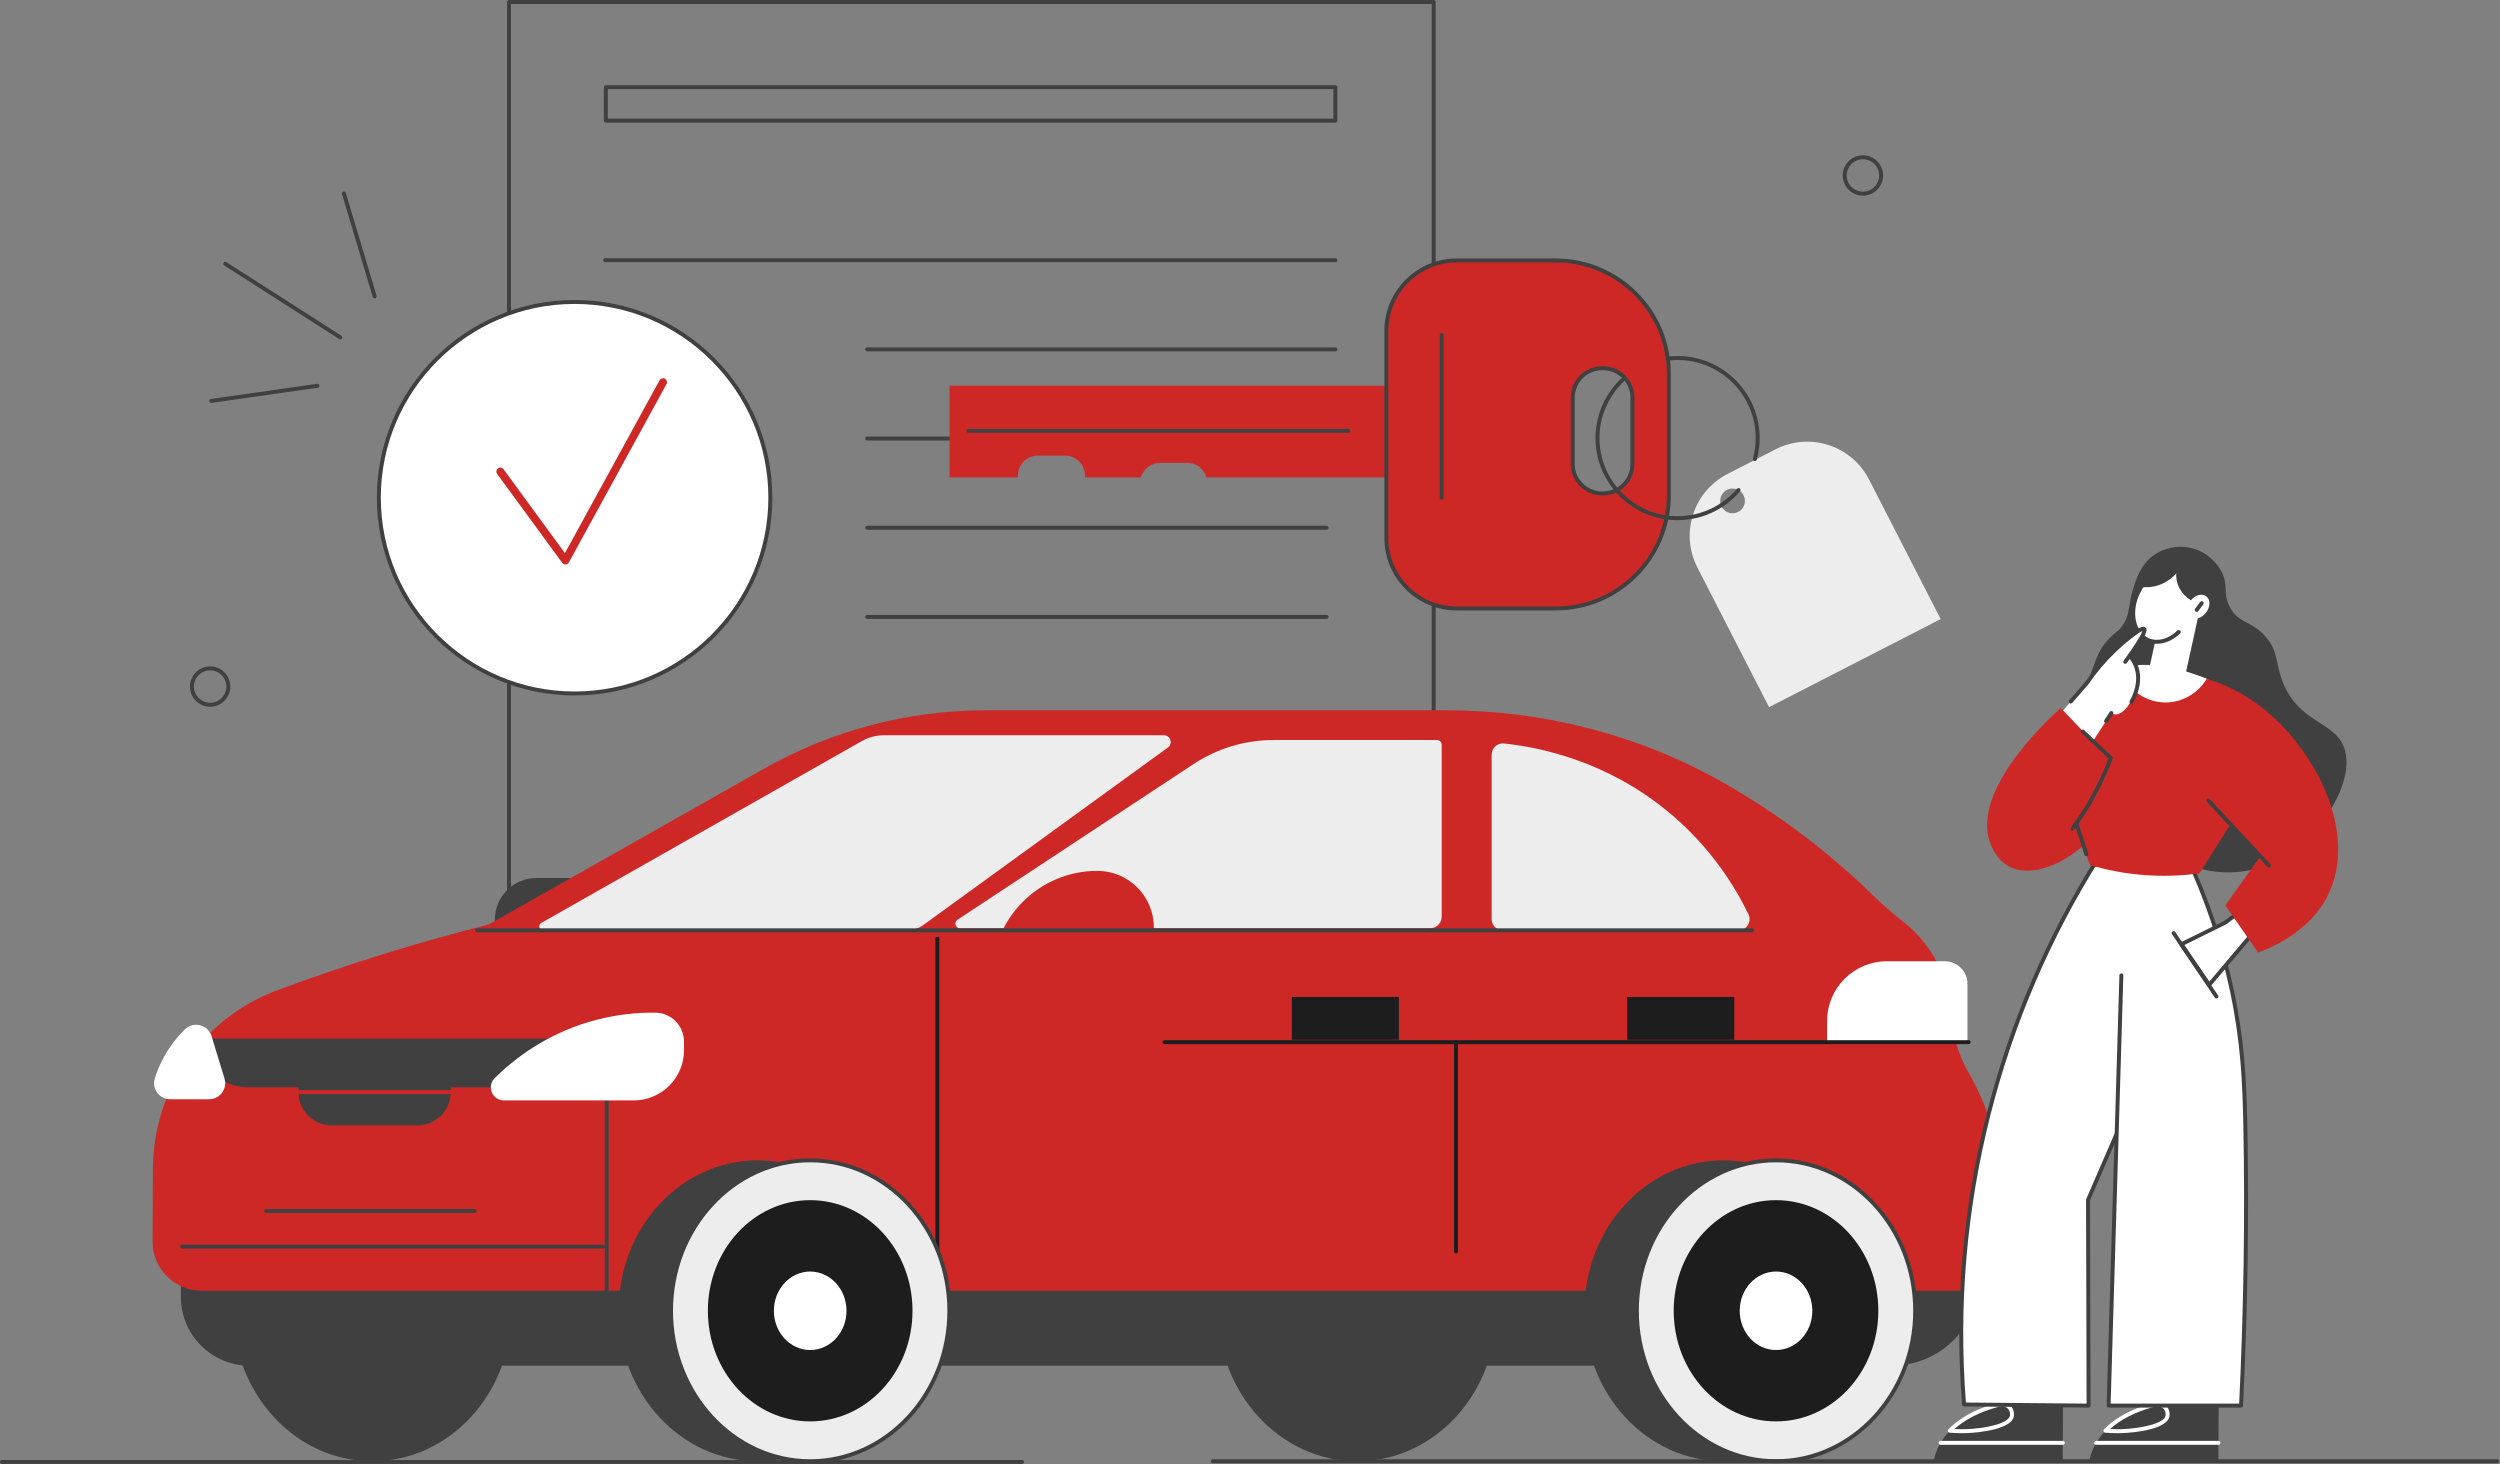 <svg width="1890" height="1107" viewBox="0 0 1890 1107" fill="none" xmlns="http://www.w3.org/2000/svg">
<rect x="0" y="0" width="1890" height="1107" fill="#808080" stroke="none"/>
<g clip-path="url(#clip0_2032_47)">
<path d="M1083.85 869.37H384.81C383.98 869.37 383.31 868.7 383.31 867.87V1.5C383.31 0.67 383.98 0 384.81 0H1083.85C1084.68 0 1085.35 0.67 1085.35 1.5V867.87C1085.35 868.7 1084.68 869.37 1083.85 869.37ZM386.31 866.37H1082.35V3H386.31V866.37Z" fill="#404040"/>
<path d="M405.52 663.78H431.69V706.94H374.14V695.15C374.14 677.83 388.2 663.77 405.52 663.77V663.78Z" fill="#404040"/>
<path d="M1026.08 1104.7C1084.19 1104.7 1131.29 1053.77 1131.29 990.95C1131.29 928.128 1084.19 877.2 1026.08 877.2C967.974 877.2 920.87 928.128 920.87 990.95C920.87 1053.77 967.974 1104.7 1026.08 1104.7Z" fill="#404040"/>
<path d="M281.52 1104.7C339.626 1104.7 386.73 1053.77 386.73 990.95C386.73 928.128 339.626 877.2 281.52 877.2C223.414 877.2 176.31 928.128 176.31 990.95C176.31 1053.77 223.414 1104.7 281.52 1104.7Z" fill="#404040"/>
<path d="M136.74 946.14H1496.37V966.29C1496.37 1002.82 1466.72 1032.47 1430.19 1032.47H188.75C160.05 1032.47 136.75 1009.17 136.75 980.47V946.15L136.74 946.14Z" fill="#404040"/>
<path d="M152.49 975.81H1497.27C1503.69 962.39 1509.88 945.13 1512.56 924.55C1518.88 875.87 1502.06 835 1487.79 810.05C1480.16 796.72 1476.04 781.73 1475.13 766.4C1474.52 756.06 1472.14 743.46 1465.8 730.32C1457.69 713.52 1446.3 702.48 1437.7 695.86C1430.33 690.19 1423.35 684.01 1416.7 677.5C1390.84 652.19 1355.39 622.46 1309.33 595.43C1307.4 594.3 1305.48 593.19 1303.56 592.09C1239.58 555.58 1166.95 536.98 1093.29 536.98H745.14C686.44 536.98 628.74 552.18 577.66 581.09L369.64 698.84C320.16 711.32 266.72 727.42 210.48 748.3C210.15 748.42 209.81 748.55 209.48 748.67C153.18 769.62 115.89 823.42 115.6 883.48L115.34 938.47C115.24 959.06 131.9 975.8 152.49 975.8V975.81Z" fill="#CE2826"/>
<path d="M1303.04 1104.7C1361.15 1104.7 1408.25 1053.77 1408.25 990.95C1408.25 928.128 1361.15 877.2 1303.04 877.2C1244.93 877.2 1197.83 928.128 1197.83 990.95C1197.83 1053.77 1244.93 1104.7 1303.04 1104.7Z" fill="#404040"/>
<path d="M1342.67 1104.7C1400.78 1104.7 1447.88 1053.77 1447.88 990.95C1447.88 928.128 1400.78 877.2 1342.67 877.2C1284.56 877.2 1237.46 928.128 1237.46 990.95C1237.46 1053.77 1284.56 1104.7 1342.67 1104.7Z" fill="#EDEDED"/>
<path d="M1342.67 1106.2C1283.83 1106.2 1235.96 1054.5 1235.96 990.95C1235.96 927.4 1283.83 875.7 1342.67 875.7C1401.51 875.7 1449.38 927.4 1449.38 990.95C1449.38 1054.5 1401.51 1106.2 1342.67 1106.2ZM1342.67 878.7C1285.48 878.7 1238.96 929.06 1238.96 990.95C1238.96 1052.84 1285.48 1103.2 1342.67 1103.2C1399.86 1103.2 1446.38 1052.84 1446.38 990.95C1446.38 929.06 1399.86 878.7 1342.67 878.7Z" fill="#404040"/>
<path d="M1342.67 1074.58C1385.39 1074.58 1420.02 1037.14 1420.02 990.95C1420.02 944.762 1385.39 907.32 1342.67 907.32C1299.95 907.32 1265.32 944.762 1265.32 990.95C1265.32 1037.14 1299.95 1074.58 1342.67 1074.58Z" fill="#1D1D1D"/>
<path d="M1342.67 1020.62C1357.83 1020.62 1370.12 1007.34 1370.12 990.95C1370.12 974.564 1357.83 961.28 1342.67 961.28C1327.51 961.28 1315.22 974.564 1315.22 990.95C1315.22 1007.34 1327.51 1020.62 1342.67 1020.62Z" fill="white"/>
<path d="M150.35 785.17H416.07C416.07 805.52 399.55 822.04 379.2 822.04H187.21C166.86 822.04 150.34 805.52 150.34 785.17H150.35Z" fill="#404040"/>
<path d="M225.66 811.25H340.76V825.64C340.76 839.53 329.48 850.81 315.59 850.81H250.84C236.95 850.81 225.67 839.53 225.67 825.64V811.25H225.66Z" fill="#404040"/>
<path d="M410.67 703.34H685.48C690.02 703.34 694.45 701.9 698.13 699.23L882.96 565.11C886.97 562.2 884.91 555.87 879.96 555.87H668.09C662.31 555.87 656.63 557.37 651.61 560.22L409.2 697.74C406.52 699.26 407.6 703.34 410.68 703.34H410.67Z" fill="#EDEDED"/>
<path d="M1426.49 726.72H1470.38C1479.77 726.72 1487.39 734.34 1487.39 743.73V787.87H1381.28V771.93C1381.28 746.98 1401.54 726.72 1426.49 726.72Z" fill="white"/>
<path d="M1057.55 753.7H976.62V786.07H1057.55V753.7Z" fill="#1D1D1D"/>
<path d="M1311.14 753.7H1230.21V786.07H1311.14V753.7Z" fill="#1D1D1D"/>
<path d="M1127.69 570.52V694.85C1127.69 699.54 1131.49 703.34 1136.18 703.34H1314.17C1320.44 703.34 1324.56 696.79 1321.83 691.16C1311.61 670.11 1293.09 639.98 1260.78 613.42C1213.7 574.72 1163.21 564.85 1137.05 562.07C1132.04 561.54 1127.69 565.49 1127.69 570.52Z" fill="#EDEDED"/>
<path d="M1081.13 701.79H725.84C722.33 701.79 720.96 697.23 723.89 695.3L902.34 577.61C920.29 565.77 941.32 559.46 962.82 559.46H1086.38C1086.62 559.46 1087.87 559.48 1088.88 560.5C1089.89 561.51 1089.92 562.77 1089.92 563V693C1089.92 697.86 1085.98 701.79 1081.13 701.79Z" fill="#EDEDED"/>
<path d="M829.59 658.38C853.17 658.38 872.31 677.52 872.31 701.1V741.11H750.01V737.95C750.01 694.03 785.67 658.38 829.58 658.38H829.59Z" fill="#CE2826"/>
<path d="M458.67 992.45C457.84 992.45 457.17 991.78 457.17 990.95V804.96C457.17 804.13 457.84 803.46 458.67 803.46C459.5 803.46 460.17 804.13 460.17 804.96V990.95C460.17 991.78 459.5 992.45 458.67 992.45Z" fill="#404040"/>
<path d="M358.85 917H201.27C200.44 917 199.77 916.33 199.77 915.5C199.77 914.67 200.44 914 201.27 914H358.85C359.68 914 360.35 914.67 360.35 915.5C360.35 916.33 359.68 917 358.85 917Z" fill="#404040"/>
<path d="M364.25 827.08H206.67C205.84 827.08 205.17 826.41 205.17 825.58C205.17 824.75 205.84 824.08 206.67 824.08H364.25C365.08 824.08 365.75 824.75 365.75 825.58C365.75 826.41 365.08 827.08 364.25 827.08Z" fill="#CE2826"/>
<path d="M455.97 943.98H137.64C136.81 943.98 136.14 943.31 136.14 942.48C136.14 941.65 136.81 940.98 137.64 940.98H455.97C456.8 940.98 457.47 941.65 457.47 942.48C457.47 943.31 456.8 943.98 455.97 943.98Z" fill="#404040"/>
<path d="M380.99 831.93C372.1 831.93 367.74 821.16 374.08 814.93C388.93 800.34 412.37 782.37 445.18 772.58C464.06 766.95 481.38 765.41 495.54 765.58C507.52 765.72 517.12 775.59 517.12 787.57V793.87C517.12 814.89 500.08 831.92 479.07 831.92H380.99V831.93Z" fill="white"/>
<path d="M169.7 815.29C166.45 804.64 163.19 794 159.94 783.35C157.26 774.59 146.26 771.8 139.73 778.22C134.43 783.43 128.87 790.15 124.16 798.66C120.93 804.48 118.66 810.12 117.05 815.27C114.6 823.1 120.51 831.04 128.71 831.04H158.05C166.24 831.04 172.1 823.12 169.71 815.29H169.7Z" fill="white"/>
<path d="M1324.62 704.84H360.65C359.82 704.84 359.15 704.17 359.15 703.34C359.15 702.51 359.82 701.84 360.65 701.84H1324.62C1325.45 701.84 1326.12 702.51 1326.12 703.34C1326.12 704.17 1325.45 704.84 1324.62 704.84Z" fill="#404040"/>
<path d="M1488.28 789.37H880.4C879.57 789.37 878.9 788.7 878.9 787.87C878.9 787.04 879.57 786.37 880.4 786.37H1488.28C1489.11 786.37 1489.78 787.04 1489.78 787.87C1489.78 788.7 1489.11 789.37 1488.28 789.37Z" fill="#1D1D1D"/>
<path d="M1100.72 947.64C1099.89 947.64 1099.22 946.97 1099.22 946.14V789.67C1099.22 788.84 1099.89 788.17 1100.72 788.17C1101.55 788.17 1102.22 788.84 1102.22 789.67V946.14C1102.22 946.97 1101.55 947.64 1100.72 947.64Z" fill="#1D1D1D"/>
<path d="M708.65 947.64C707.82 947.64 707.15 946.97 707.15 946.14V709.64C707.15 708.81 707.82 708.14 708.65 708.14C709.48 708.14 710.15 708.81 710.15 709.64V946.14C710.15 946.97 709.48 947.64 708.65 947.64Z" fill="#1D1D1D"/>
<path d="M572.87 1104.7C630.976 1104.7 678.08 1053.77 678.08 990.95C678.08 928.128 630.976 877.2 572.87 877.2C514.764 877.2 467.66 928.128 467.66 990.95C467.66 1053.77 514.764 1104.7 572.87 1104.7Z" fill="#404040"/>
<path d="M612.5 1104.7C670.606 1104.7 717.71 1053.77 717.71 990.95C717.71 928.128 670.606 877.2 612.5 877.2C554.394 877.2 507.29 928.128 507.29 990.95C507.29 1053.77 554.394 1104.7 612.5 1104.7Z" fill="#EDEDED"/>
<path d="M612.5 1106.2C553.66 1106.2 505.79 1054.5 505.79 990.95C505.79 927.4 553.66 875.7 612.5 875.7C671.34 875.7 719.21 927.4 719.21 990.95C719.21 1054.5 671.34 1106.2 612.5 1106.2ZM612.5 878.7C555.31 878.7 508.79 929.06 508.79 990.95C508.79 1052.84 555.31 1103.2 612.5 1103.2C669.69 1103.2 716.21 1052.84 716.21 990.95C716.21 929.06 669.69 878.7 612.5 878.7Z" fill="#404040"/>
<path d="M612.5 1074.58C655.219 1074.58 689.85 1037.14 689.85 990.95C689.85 944.762 655.219 907.32 612.5 907.32C569.781 907.32 535.15 944.762 535.15 990.95C535.15 1037.14 569.781 1074.58 612.5 1074.58Z" fill="#1D1D1D"/>
<path d="M612.5 1020.62C627.66 1020.62 639.95 1007.34 639.95 990.95C639.95 974.564 627.66 961.28 612.5 961.28C597.34 961.28 585.05 974.564 585.05 990.95C585.05 1007.34 597.34 1020.62 612.5 1020.62Z" fill="white"/>
<path d="M1579.6 1103.6H1677.09C1677.16 1089.52 1677.23 1075.45 1677.3 1061.37C1661.68 1061.44 1646.06 1061.51 1630.45 1061.58C1623.51 1063.19 1604.75 1068.24 1591.74 1081.64C1587.99 1085.5 1584.71 1090.04 1582.34 1095.41C1581.26 1097.86 1580.31 1100.58 1579.61 1103.6H1579.6Z" fill="#404040"/>
<path d="M1677.15 1092.28H1584.7C1583.87 1092.28 1583.2 1091.61 1583.2 1090.78C1583.2 1089.95 1583.87 1089.28 1584.7 1089.28H1677.15C1677.98 1089.28 1678.65 1089.95 1678.65 1090.78C1678.65 1091.61 1677.98 1092.28 1677.15 1092.28Z" fill="white"/>
<path d="M1591.73 1081.64C1595.63 1081.93 1599.59 1082.05 1603.34 1081.96C1617.61 1081.62 1637.19 1078.02 1638.64 1070.61C1638.87 1069.43 1638.9 1066.86 1637.38 1064.73C1636 1062.8 1633.88 1061.98 1632.28 1061.63C1631.67 1061.61 1631.06 1061.6 1630.45 1061.58C1623.51 1063.19 1604.75 1068.24 1591.74 1081.64H1591.73Z" fill="#404040"/>
<path d="M1600.82 1083.49C1597.85 1083.49 1594.77 1083.37 1591.61 1083.14C1591.03 1083.1 1590.53 1082.72 1590.32 1082.18C1590.11 1081.64 1590.24 1081.02 1590.65 1080.6C1602.99 1067.9 1620.66 1062.32 1630.1 1060.12C1630.22 1060.09 1630.36 1060.07 1630.48 1060.08L1632.31 1060.13C1632.4 1060.13 1632.5 1060.14 1632.59 1060.16C1634.41 1060.55 1636.93 1061.52 1638.59 1063.86C1640.26 1066.21 1640.45 1069.12 1640.1 1070.9C1638.29 1080.18 1615.28 1083.17 1603.37 1083.46C1602.53 1083.48 1601.68 1083.49 1600.82 1083.49ZM1595.22 1080.35C1598 1080.48 1600.7 1080.52 1603.3 1080.46C1618.71 1080.09 1636.03 1076.12 1637.16 1070.33C1637.34 1069.43 1637.35 1067.29 1636.15 1065.6C1635.08 1064.09 1633.37 1063.42 1632.08 1063.12L1630.59 1063.08C1622.04 1065.09 1606.75 1069.91 1595.22 1080.35Z" fill="white"/>
<path d="M1461.93 1103.6H1559.42C1559.49 1089.52 1559.56 1075.45 1559.63 1061.37C1544.01 1061.44 1528.39 1061.51 1512.78 1061.58C1505.84 1063.19 1487.08 1068.24 1474.07 1081.64C1470.32 1085.5 1467.04 1090.04 1464.67 1095.41C1463.59 1097.86 1462.64 1100.58 1461.94 1103.6H1461.93Z" fill="#404040"/>
<path d="M1559.49 1092.28H1467.05C1466.22 1092.28 1465.55 1091.61 1465.55 1090.78C1465.55 1089.95 1466.22 1089.28 1467.05 1089.28H1559.49C1560.32 1089.28 1560.99 1089.95 1560.99 1090.78C1560.99 1091.61 1560.32 1092.28 1559.49 1092.28Z" fill="white"/>
<path d="M1474.07 1081.64C1477.97 1081.93 1481.93 1082.05 1485.68 1081.96C1499.95 1081.62 1519.53 1078.02 1520.98 1070.61C1521.21 1069.43 1521.24 1066.86 1519.72 1064.73C1518.34 1062.8 1516.22 1061.98 1514.62 1061.63C1514.01 1061.61 1513.4 1061.6 1512.79 1061.58C1505.85 1063.19 1487.09 1068.24 1474.08 1081.64H1474.07Z" fill="#404040"/>
<path d="M1483.16 1083.49C1480.19 1083.49 1477.11 1083.37 1473.95 1083.14C1473.37 1083.1 1472.87 1082.72 1472.66 1082.18C1472.45 1081.64 1472.58 1081.02 1472.99 1080.6C1485.33 1067.9 1503 1062.32 1512.44 1060.12C1512.56 1060.09 1512.7 1060.07 1512.82 1060.08L1514.65 1060.13C1514.74 1060.13 1514.84 1060.14 1514.93 1060.16C1516.75 1060.55 1519.27 1061.52 1520.93 1063.86C1522.6 1066.21 1522.79 1069.12 1522.44 1070.9C1520.63 1080.18 1497.62 1083.17 1485.71 1083.46C1484.87 1083.48 1484.02 1083.49 1483.16 1083.49ZM1477.56 1080.35C1480.34 1080.48 1483.04 1080.52 1485.64 1080.46C1501.05 1080.09 1518.37 1076.12 1519.5 1070.33C1519.68 1069.43 1519.69 1067.29 1518.49 1065.6C1517.42 1064.09 1515.71 1063.42 1514.42 1063.12L1512.93 1063.08C1504.38 1065.09 1489.09 1069.91 1477.56 1080.35Z" fill="white"/>
<path d="M1586.53 648.29C1559.51 691.22 1525.01 756.73 1503.33 842.43C1480.54 932.48 1480.72 1009.99 1484.84 1061.79C1516.22 1062.07 1547.59 1062.35 1578.97 1062.63L1578.55 907.15C1586.25 889.36 1593.96 871.57 1601.66 853.78L1586.53 648.29Z" fill="white"/>
<path d="M1578.97 1064.13H1578.96L1484.83 1063.29C1484.05 1063.29 1483.41 1062.68 1483.35 1061.91C1477.46 987.92 1483.69 913.95 1501.88 842.07C1519.31 773.17 1547.37 707.71 1585.27 647.5C1585.71 646.8 1586.64 646.59 1587.34 647.03C1588.04 647.47 1588.25 648.4 1587.81 649.1C1550.08 709.04 1522.15 774.22 1504.79 842.81C1486.79 913.93 1480.55 987.1 1486.23 1060.31L1577.47 1061.12L1577.05 907.16C1577.05 906.95 1577.09 906.75 1577.17 906.56L1600.28 853.19C1600.61 852.43 1601.49 852.08 1602.25 852.41C1603.01 852.74 1603.36 853.62 1603.03 854.38L1580.04 907.46L1580.46 1062.63C1580.46 1063.03 1580.3 1063.42 1580.02 1063.7C1579.74 1063.98 1579.36 1064.14 1578.96 1064.14L1578.97 1064.13Z" fill="#404040"/>
<path d="M1627.71 420.11C1635.79 414.14 1647.24 411.62 1657.97 414.65C1670.3 418.13 1676.7 427.53 1678.14 429.78C1685.72 441.61 1679.6 448.07 1686.12 459.62C1692.89 471.59 1702.05 469.19 1712.59 481.05C1722.87 492.62 1719.91 501.37 1726.04 516.35C1738.42 546.6 1764.66 545.41 1772.05 564.89C1782.41 592.19 1749.43 643.44 1707.13 656.29C1632.03 679.1 1545.32 575.45 1557.53 543.25C1560.6 535.17 1569.11 533.65 1577.7 515.94C1584.08 502.78 1584.29 493.48 1594.51 482.74C1599.36 477.65 1600.76 478.21 1604.18 473.5C1610.78 464.37 1608.68 457.89 1612.58 445.35C1614.96 437.7 1618.26 427.12 1627.71 420.14V420.11Z" fill="#404040"/>
<path d="M1652.72 642.2H1586.53L1562.37 838.02L1628.45 868.08L1652.72 642.2Z" fill="white"/>
<path d="M1669.52 513.61C1667.13 512.62 1663.67 511.25 1659.43 509.83C1651.03 507.01 1639.3 503.17 1624.55 502.69C1618.46 502.49 1609.74 502.79 1599.34 505.21C1593.74 515.02 1588.13 524.82 1582.53 534.63L1657.75 536.31C1661.67 528.75 1665.59 521.18 1669.52 513.62V513.61Z" fill="white"/>
<path d="M1652.93 646.61C1664.03 670.23 1678.1 705.16 1687.39 749.14C1695.67 788.34 1696.83 819.04 1697.48 851.25C1698.5 902.66 1698.51 974.11 1694.26 1062.62H1594.11C1597.33 954.2 1600.55 845.79 1603.78 737.37L1652.95 646.6L1652.93 646.61Z" fill="white"/>
<path d="M1694.25 1064.13H1594.1C1593.69 1064.13 1593.31 1063.97 1593.02 1063.67C1592.73 1063.37 1592.58 1062.99 1592.6 1062.58L1602.27 737.33C1602.29 736.5 1603.02 735.83 1603.81 735.88C1604.64 735.9 1605.29 736.6 1605.26 737.42L1595.64 1061.13H1692.82C1696.25 989.14 1697.31 918.54 1695.97 851.29C1695.32 818.53 1694.11 788.26 1685.92 749.46C1678.51 714.37 1666.95 679.98 1651.57 647.25C1651.22 646.5 1651.54 645.61 1652.29 645.25C1653.04 644.9 1653.93 645.22 1654.29 645.97C1669.77 678.9 1681.4 713.51 1688.86 748.83C1697.11 787.89 1698.32 818.31 1698.98 851.22C1700.33 918.99 1699.24 990.14 1695.75 1062.69C1695.71 1063.49 1695.05 1064.12 1694.25 1064.12V1064.13Z" fill="#404040"/>
<path d="M1692.43 689.89L1682.34 697.46L1649.14 713.84L1670.15 744.52L1707.13 700.82L1692.43 689.89Z" fill="white"/>
<path d="M1670.15 746.02C1670.15 746.02 1670.1 746.02 1670.07 746.02C1669.6 746 1669.17 745.76 1668.91 745.37L1647.9 714.69C1647.65 714.33 1647.58 713.88 1647.69 713.46C1647.8 713.04 1648.09 712.69 1648.48 712.5L1681.55 696.17L1691.52 688.69C1692.05 688.29 1692.78 688.29 1693.31 688.69L1708.02 699.62C1708.35 699.87 1708.57 700.24 1708.62 700.65C1708.67 701.06 1708.54 701.47 1708.28 701.79L1671.3 745.49C1671.01 745.83 1670.59 746.02 1670.15 746.02ZM1651.36 714.42L1670.28 742.05L1704.96 701.07L1692.43 691.77L1683.24 698.66C1683.17 698.72 1683.09 698.76 1683 698.8L1651.35 714.42H1651.36Z" fill="#404040"/>
<path d="M1668.26 513.19C1661.46 524.55 1649.14 531.42 1636.11 531.05C1621.86 530.64 1609.03 521.63 1603.54 508.15C1584.14 525.59 1564.74 543.03 1545.34 560.47C1556.9 591.64 1568.45 622.8 1580.01 653.97C1591.49 657.38 1606.37 660.66 1623.92 661.74C1638.94 662.66 1652.12 661.74 1662.79 660.27C1670.7 647.73 1678.62 635.2 1686.53 622.66C1693.95 630.92 1701.38 639.19 1708.8 647.45C1699.98 659.78 1691.15 672.1 1682.33 684.43C1690.59 696.34 1698.86 708.24 1707.12 720.15C1742.31 707.03 1755.15 685.94 1759.23 678.13C1784.84 629.08 1748.07 560.3 1702.71 529.58C1689.62 520.71 1677.11 515.9 1668.25 513.19H1668.26Z" fill="#CE2826"/>
<path d="M1625.29 503.258L1652.39 509.196L1662.37 463.637L1635.27 457.699L1625.29 503.258Z" fill="white"/>
<path d="M1623.75 483.77C1634.54 488.63 1648.55 480.91 1655.03 466.52C1661.51 452.13 1658.02 436.52 1647.23 431.66C1646.77 431.45 1646.31 431.27 1645.84 431.11C1636.67 427.95 1625.61 433.28 1618.79 443.72C1617.74 445.33 1616.78 447.06 1615.95 448.91C1609.47 463.3 1612.96 478.91 1623.75 483.77Z" fill="white"/>
<path d="M1626.67 435.21C1623.73 437.42 1621.02 440.3 1618.78 443.73C1617.73 445.34 1616.77 447.07 1615.94 448.92C1609.46 463.31 1612.95 478.92 1623.74 483.78C1631.19 487.14 1640.17 484.5 1647.15 477.81L1626.66 435.22L1626.67 435.21Z" fill="white"/>
<path d="M1630.63 486.73C1628.03 486.73 1625.5 486.21 1623.13 485.14C1611.61 479.95 1607.77 463.42 1614.57 448.3C1615.42 446.42 1616.41 444.6 1617.52 442.91C1619.83 439.38 1622.6 436.38 1625.77 434.01C1626.43 433.51 1627.37 433.65 1627.87 434.31C1628.37 434.97 1628.23 435.91 1627.57 436.41C1624.69 438.57 1622.15 441.31 1620.03 444.55C1619 446.11 1618.09 447.79 1617.31 449.53C1611.18 463.14 1614.34 477.89 1624.36 482.4C1631 485.39 1639.33 483.21 1646.11 476.71C1646.71 476.14 1647.66 476.16 1648.23 476.76C1648.8 477.36 1648.78 478.31 1648.19 478.88C1642.84 484 1636.57 486.72 1630.62 486.72L1630.63 486.73Z" fill="#404040"/>
<path d="M1618.78 443.73C1621.48 444.05 1624.57 444.06 1627.92 443.43C1639.14 441.33 1645.36 433.6 1646.83 431.66C1642.12 427.4 1635.45 426.09 1629.6 428.3C1623.26 430.69 1618.96 436.81 1618.78 443.73Z" fill="#404040"/>
<path d="M1647.67 423.68C1646.87 425.33 1643.35 433.01 1646.41 441.75C1649.26 449.9 1656.72 455.85 1665.74 457.3L1647.67 423.68Z" fill="#404040"/>
<path d="M1667.84 463.077C1671.12 458.745 1671.15 453.238 1667.9 450.777C1664.65 448.316 1659.36 449.833 1656.08 454.165C1652.8 458.497 1652.77 464.004 1656.02 466.465C1659.27 468.926 1664.56 467.409 1667.84 463.077Z" fill="white"/>
<path d="M1556.27 541.13C1557.53 539.45 1577.7 516.34 1577.7 516.34C1582.01 510 1588.7 501.16 1598.29 491.97C1606.13 484.46 1618.98 473.77 1620.98 475.58C1621.96 476.47 1620.67 480.68 1610.05 495.75C1611.37 497.22 1613.36 499.75 1614.67 503.31C1620.37 518.85 1608.11 540.35 1599.33 540.08C1598.02 540.04 1596.94 539.52 1596.18 539.03C1588.48 550.8 1580.77 562.56 1573.07 574.33L1556.26 541.13H1556.27Z" fill="white"/>
<path d="M1596.2 539.03C1594.86 541.07 1593.53 543.11 1592.19 545.15L1596.2 539.03Z" fill="white"/>
<path d="M1592.18 546.66C1591.9 546.66 1591.61 546.58 1591.36 546.41C1590.67 545.96 1590.47 545.03 1590.93 544.33L1594.94 538.21C1595.39 537.52 1596.33 537.32 1597.02 537.78C1597.71 538.23 1597.91 539.16 1597.45 539.86L1593.44 545.98C1593.15 546.42 1592.67 546.66 1592.18 546.66Z" fill="#404040"/>
<path d="M1610.06 495.75C1611.75 497.69 1613.45 500.19 1614.68 503.31C1619.65 515.96 1612.65 528.35 1611.32 530.62L1610.06 495.74V495.75Z" fill="white"/>
<path d="M1611.32 532.13C1611.06 532.13 1610.8 532.06 1610.56 531.92C1609.85 531.5 1609.61 530.58 1610.03 529.87C1611.93 526.65 1617.76 515.24 1613.29 503.86C1612.28 501.3 1610.82 498.9 1608.93 496.73C1608.39 496.11 1608.45 495.16 1609.08 494.61C1609.71 494.07 1610.65 494.13 1611.2 494.76C1613.31 497.18 1614.95 499.88 1616.09 502.76C1621.06 515.4 1614.69 527.86 1612.63 531.38C1612.35 531.86 1611.85 532.12 1611.34 532.12L1611.32 532.13Z" fill="#404040"/>
<path d="M1565.49 530.38C1571.31 523.67 1577.71 516.34 1577.71 516.34C1582.02 510 1588.71 501.16 1598.3 491.97C1604.89 485.66 1618.92 473.71 1620.99 475.58C1621.98 476.47 1620.76 480.96 1606.7 500.37L1565.49 530.38Z" fill="white"/>
<path d="M1565.49 531.88C1565.14 531.88 1564.79 531.76 1564.51 531.51C1563.88 530.97 1563.82 530.02 1564.36 529.39C1569.85 523.06 1575.86 516.17 1576.52 515.41C1582.56 506.53 1589.54 498.27 1597.26 490.87C1600.26 488 1605.5 483.3 1610.42 479.5C1618.13 473.55 1620.56 473.16 1621.99 474.45C1623.35 475.67 1625.2 477.35 1607.91 501.24C1607.43 501.91 1606.49 502.06 1605.82 501.58C1605.15 501.09 1605 500.16 1605.49 499.49C1616.61 484.13 1619.14 478.84 1619.64 477.05C1616.5 478.24 1607.15 485.56 1599.34 493.05C1591.74 500.33 1584.88 508.45 1578.95 517.18C1578.92 517.23 1578.88 517.28 1578.84 517.32C1578.84 517.32 1572.44 524.65 1566.63 531.36C1566.33 531.7 1565.92 531.88 1565.5 531.88H1565.49Z" fill="#404040"/>
<path d="M1584.01 631.06C1561.13 654.49 1535.2 663.72 1518.88 655.01C1509.29 649.89 1505.55 639.93 1504.59 637.36C1489.08 595.95 1554.43 538.29 1557.96 535.25C1569.59 547.44 1581.21 559.62 1592.84 571.81C1589.9 591.56 1586.96 611.31 1584.02 631.06H1584.01Z" fill="#CE2826"/>
<path d="M1675.62 754.84C1675.14 754.84 1674.67 754.61 1674.38 754.18L1642.02 706.27C1641.56 705.58 1641.74 704.65 1642.42 704.19C1643.11 703.73 1644.04 703.91 1644.5 704.59L1676.86 752.5C1677.32 753.19 1677.14 754.12 1676.46 754.58C1676.2 754.75 1675.91 754.84 1675.62 754.84Z" fill="#404040"/>
<path d="M1715.33 655.88C1714.93 655.88 1714.53 655.72 1714.23 655.4L1668.43 606.23C1667.87 605.62 1667.9 604.67 1668.51 604.11C1669.12 603.55 1670.06 603.58 1670.63 604.19L1716.43 653.36C1716.99 653.97 1716.96 654.92 1716.35 655.48C1716.06 655.75 1715.69 655.88 1715.33 655.88Z" fill="#404040"/>
<path d="M1566.78 627.94C1566.47 627.94 1566.16 627.84 1565.89 627.65C1565.22 627.16 1565.08 626.22 1565.58 625.55C1570.23 619.27 1574.58 612.67 1578.52 605.94C1584.55 595.62 1589.77 584.7 1594.03 573.48L1573.54 554.15C1572.94 553.58 1572.91 552.63 1573.48 552.03C1574.05 551.43 1575 551.4 1575.6 551.97L1596.81 571.98C1597.25 572.39 1597.4 573.03 1597.19 573.6C1592.81 585.3 1587.4 596.69 1581.11 607.45C1577.12 614.28 1572.71 620.97 1567.99 627.34C1567.7 627.74 1567.24 627.95 1566.78 627.95V627.94Z" fill="#404040"/>
<path d="M1577.29 647.27C1576.66 647.27 1576.07 646.87 1575.86 646.23L1568.27 622.86C1568.01 622.07 1568.45 621.23 1569.23 620.97C1570.02 620.71 1570.86 621.14 1571.12 621.93L1578.71 645.3C1578.97 646.09 1578.53 646.93 1577.75 647.19C1577.6 647.24 1577.44 647.26 1577.29 647.26V647.27Z" fill="#404040"/>
<path d="M1660.7 462.58C1660.39 462.58 1660.07 462.48 1659.8 462.28C1659.14 461.78 1659 460.84 1659.5 460.18L1663.28 455.14C1663.78 454.48 1664.72 454.34 1665.38 454.84C1666.04 455.34 1666.18 456.28 1665.68 456.94L1661.9 461.98C1661.61 462.37 1661.15 462.58 1660.7 462.58Z" fill="#404040"/>
<path d="M434.39 524.26C516.123 524.26 582.38 458.002 582.38 376.27C582.38 294.537 516.123 228.28 434.39 228.28C352.657 228.28 286.4 294.537 286.4 376.27C286.4 458.002 352.657 524.26 434.39 524.26Z" fill="white"/>
<path d="M434.39 525.76C351.96 525.76 284.9 458.7 284.9 376.27C284.9 293.84 351.96 226.78 434.39 226.78C516.82 226.78 583.88 293.84 583.88 376.27C583.88 458.7 516.82 525.76 434.39 525.76ZM434.39 229.78C353.61 229.78 287.9 295.5 287.9 376.27C287.9 457.04 353.62 522.76 434.39 522.76C515.16 522.76 580.88 457.04 580.88 376.27C580.88 295.5 515.16 229.78 434.39 229.78Z" fill="#404040"/>
<path d="M427.46 426.74C426.51 426.74 425.61 426.29 425.04 425.51L375.83 358.26C374.85 356.92 375.14 355.05 376.48 354.07C377.82 353.09 379.69 353.38 380.67 354.72L427.09 418.16L498.61 287.52C499.41 286.07 501.23 285.53 502.68 286.33C504.13 287.13 504.67 288.95 503.87 290.4L430.09 425.17C429.6 426.07 428.68 426.66 427.66 426.72C427.59 426.72 427.53 426.72 427.46 426.72V426.74Z" fill="#CE2826"/>
<path d="M1009.55 92.72H458.02C457.19 92.72 456.52 92.05 456.52 91.22V65.9C456.52 65.07 457.19 64.4 458.02 64.4H1009.55C1010.38 64.4 1011.05 65.07 1011.05 65.9V91.22C1011.05 92.05 1010.38 92.72 1009.55 92.72ZM459.52 89.72H1008.05V67.4H459.52V89.72Z" fill="#404040"/>
<path d="M1009.55 198.18H457.47C456.64 198.18 455.97 197.51 455.97 196.68C455.97 195.85 456.64 195.18 457.47 195.18H1009.55C1010.38 195.18 1011.05 195.85 1011.05 196.68C1011.05 197.51 1010.38 198.18 1009.55 198.18Z" fill="#404040"/>
<path d="M1009.55 265.61H655.62C654.79 265.61 654.12 264.94 654.12 264.11C654.12 263.28 654.79 262.61 655.62 262.61H1009.55C1010.38 262.61 1011.05 263.28 1011.05 264.11C1011.05 264.94 1010.38 265.61 1009.55 265.61Z" fill="#404040"/>
<path d="M1002.94 333.03H655.62C654.79 333.03 654.12 332.36 654.12 331.53C654.12 330.7 654.79 330.03 655.62 330.03H1002.94C1003.77 330.03 1004.44 330.7 1004.44 331.53C1004.44 332.36 1003.77 333.03 1002.94 333.03Z" fill="#404040"/>
<path d="M1002.94 400.46H655.62C654.79 400.46 654.12 399.79 654.12 398.96C654.12 398.13 654.79 397.46 655.62 397.46H1002.94C1003.77 397.46 1004.44 398.13 1004.44 398.96C1004.44 399.79 1003.77 400.46 1002.94 400.46Z" fill="#404040"/>
<path d="M1002.94 467.89H655.62C654.79 467.89 654.12 467.22 654.12 466.39C654.12 465.56 654.79 464.89 655.62 464.89H1002.94C1003.77 464.89 1004.44 465.56 1004.44 466.39C1004.44 467.22 1003.77 467.89 1002.94 467.89Z" fill="#404040"/>
<path d="M1080 291.58V360.93H912.11C910.33 354.58 904.49 349.92 897.57 349.92H877.14C870.22 349.92 864.38 354.58 862.6 360.93H820.21V359.52C820.21 351.18 813.45 344.42 805.11 344.42H784.68C776.34 344.42 769.58 351.18 769.58 359.52V360.93H717.84V291.58H1080.02H1080Z" fill="#CE2826"/>
<path d="M1176.07 196.9H1101.34C1071.93 196.9 1048.08 220.74 1048.08 250.17V406.74C1048.08 436.15 1071.92 460 1101.34 460H1176.07C1223.33 460 1261.65 421.69 1261.65 374.43V282.48C1261.65 235.21 1223.33 196.9 1176.07 196.9ZM1234.13 350.77C1234.13 363.07 1224.16 373.04 1211.85 373.04H1211.27C1198.96 373.04 1189 363.07 1189 350.77V300.65C1189 288.34 1198.96 278.37 1211.27 278.37H1211.85C1224.16 278.37 1234.13 288.34 1234.13 300.65V350.77Z" fill="#CE2826"/>
<path d="M1176.07 461.5H1101.34C1071.15 461.5 1046.58 436.94 1046.58 406.74V250.17C1046.58 219.97 1071.15 195.4 1101.34 195.4H1176.07C1224.09 195.4 1263.15 234.46 1263.15 282.48V374.43C1263.15 422.44 1224.09 461.5 1176.07 461.5ZM1101.34 198.4C1072.8 198.4 1049.58 221.62 1049.58 250.17V406.74C1049.58 435.28 1072.8 458.5 1101.34 458.5H1176.07C1222.43 458.5 1260.15 420.79 1260.15 374.43V282.48C1260.15 236.12 1222.43 198.4 1176.07 198.4H1101.34ZM1211.84 374.54H1211.26C1198.15 374.54 1187.49 363.88 1187.49 350.77V300.65C1187.49 287.54 1198.15 276.87 1211.26 276.87H1211.84C1224.95 276.87 1235.62 287.54 1235.62 300.65V350.77C1235.62 363.88 1224.95 374.54 1211.84 374.54ZM1211.26 279.86C1199.81 279.86 1190.49 289.18 1190.49 300.64V350.76C1190.49 362.21 1199.81 371.53 1211.26 371.53H1211.84C1223.3 371.53 1232.62 362.21 1232.62 350.76V300.64C1232.62 289.18 1223.3 279.86 1211.84 279.86H1211.26Z" fill="#404040"/>
<path d="M1412.96 362.45C1399.72 336.65 1368.06 326.46 1342.25 339.71L1305.97 358.34C1280.17 371.59 1269.98 403.24 1283.23 429.05L1337.41 534.61L1467.15 468.02L1412.97 362.46L1412.96 362.45ZM1309.82 388.04C1304.66 388.04 1300.46 383.85 1300.46 378.68C1300.46 373.51 1304.65 369.32 1309.82 369.32C1314.99 369.32 1319.18 373.51 1319.18 378.68C1319.18 383.85 1314.99 388.04 1309.82 388.04Z" fill="#EDEDED"/>
<path d="M1019.45 327.2H732.09C731.26 327.2 730.59 326.53 730.59 325.7C730.59 324.87 731.26 324.2 732.09 324.2H1019.45C1020.28 324.2 1020.95 324.87 1020.95 325.7C1020.95 326.53 1020.28 327.2 1019.45 327.2Z" fill="#404040"/>
<path d="M1302.1 382.91C1301.62 382.91 1301.15 382.68 1300.86 382.25C1300.4 381.56 1300.58 380.63 1301.26 380.17C1305.7 377.17 1309.71 373.59 1313.19 369.51C1313.73 368.88 1314.68 368.8 1315.31 369.34C1315.94 369.88 1316.02 370.82 1315.48 371.45C1311.83 375.73 1307.61 379.5 1302.95 382.65C1302.69 382.82 1302.4 382.91 1302.11 382.91H1302.1Z" fill="#404040"/>
<path d="M1326.71 348.53C1326.58 348.53 1326.45 348.51 1326.32 348.48C1325.52 348.26 1325.05 347.44 1325.26 346.64C1326.61 341.63 1327.3 336.44 1327.3 331.21C1327.3 298.65 1300.81 272.16 1268.25 272.16C1266.11 272.16 1263.96 272.28 1261.85 272.5C1261.02 272.58 1260.29 271.99 1260.2 271.17C1260.11 270.35 1260.71 269.61 1261.53 269.52C1263.75 269.28 1266.01 269.16 1268.25 269.16C1302.46 269.16 1330.3 296.99 1330.3 331.21C1330.3 336.71 1329.58 342.16 1328.16 347.42C1327.98 348.09 1327.37 348.53 1326.71 348.53Z" fill="#404040"/>
<path d="M1268.25 393.25C1234.04 393.25 1206.2 365.42 1206.2 331.2C1206.2 313.64 1213.69 296.83 1226.75 285.07C1227.37 284.52 1228.31 284.57 1228.87 285.18C1229.42 285.8 1229.37 286.74 1228.76 287.3C1216.33 298.49 1209.21 314.49 1209.21 331.2C1209.21 363.76 1235.7 390.25 1268.26 390.25C1280.09 390.25 1291.51 386.76 1301.27 380.17C1301.96 379.71 1302.89 379.89 1303.35 380.57C1303.81 381.26 1303.63 382.19 1302.95 382.65C1292.69 389.58 1280.69 393.25 1268.26 393.25H1268.25Z" fill="#404040"/>
<path d="M1089.93 377.77C1089.1 377.77 1088.43 377.1 1088.43 376.27V253.19C1088.43 252.36 1089.1 251.69 1089.93 251.69C1090.76 251.69 1091.43 252.36 1091.43 253.19V376.27C1091.43 377.1 1090.76 377.77 1089.93 377.77Z" fill="#404040"/>
<path d="M283.25 225.56C282.6 225.56 282.01 225.14 281.81 224.49L258.57 146.76C258.33 145.97 258.78 145.13 259.58 144.89C260.37 144.65 261.21 145.1 261.45 145.9L284.69 223.63C284.93 224.42 284.48 225.26 283.68 225.5C283.54 225.54 283.39 225.56 283.25 225.56Z" fill="#404040"/>
<path d="M159.67 304.6C158.94 304.6 158.29 304.06 158.19 303.31C158.07 302.49 158.64 301.73 159.46 301.61L239.77 290.17C240.59 290.05 241.35 290.62 241.47 291.44C241.59 292.26 241.02 293.02 240.2 293.14L159.89 304.58C159.82 304.59 159.75 304.6 159.68 304.6H159.67Z" fill="#404040"/>
<path d="M257.3 256.6C257.02 256.6 256.74 256.52 256.49 256.36L169.48 200.66C168.78 200.21 168.58 199.29 169.03 198.59C169.48 197.89 170.4 197.69 171.1 198.14L258.11 253.84C258.81 254.29 259.01 255.21 258.56 255.91C258.27 256.36 257.79 256.6 257.3 256.6Z" fill="#404040"/>
<path d="M1408.35 147.9C1399.93 147.9 1393.09 141.05 1393.09 132.64C1393.09 124.23 1399.94 117.38 1408.35 117.38C1416.76 117.38 1423.61 124.23 1423.61 132.64C1423.61 141.05 1416.76 147.9 1408.35 147.9ZM1408.35 120.38C1401.59 120.38 1396.09 125.88 1396.09 132.64C1396.09 139.4 1401.59 144.9 1408.35 144.9C1415.11 144.9 1420.61 139.4 1420.61 132.64C1420.61 125.88 1415.11 120.38 1408.35 120.38Z" fill="#404040"/>
<path d="M158.87 534.3C150.46 534.3 143.61 527.45 143.61 519.04C143.61 510.63 150.46 503.78 158.87 503.78C167.28 503.78 174.13 510.63 174.13 519.04C174.13 527.45 167.28 534.3 158.87 534.3ZM158.87 506.78C152.11 506.78 146.61 512.28 146.61 519.04C146.61 525.8 152.11 531.3 158.87 531.3C165.63 531.3 171.13 525.8 171.13 519.04C171.13 512.28 165.63 506.78 158.87 506.78Z" fill="#404040"/>
<path d="M1887.82 1106.2H916.86C916.03 1106.2 915.36 1105.53 915.36 1104.7C915.36 1103.87 916.03 1103.2 916.86 1103.2H1887.82C1888.65 1103.2 1889.32 1103.87 1889.32 1104.7C1889.32 1105.53 1888.65 1106.2 1887.82 1106.2Z" fill="#404040"/>
<path d="M772.65 1106.75H1.5C0.67 1106.75 0 1106.08 0 1105.25C0 1104.42 0.67 1103.75 1.5 1103.75H772.65C773.48 1103.75 774.15 1104.42 774.15 1105.25C774.15 1106.08 773.48 1106.75 772.65 1106.75Z" fill="#404040"/>
</g>
<defs>
<clipPath id="clip0_2032_47">
<rect width="1889.32" height="1106.75" fill="white"/>
</clipPath>
</defs>
</svg>
